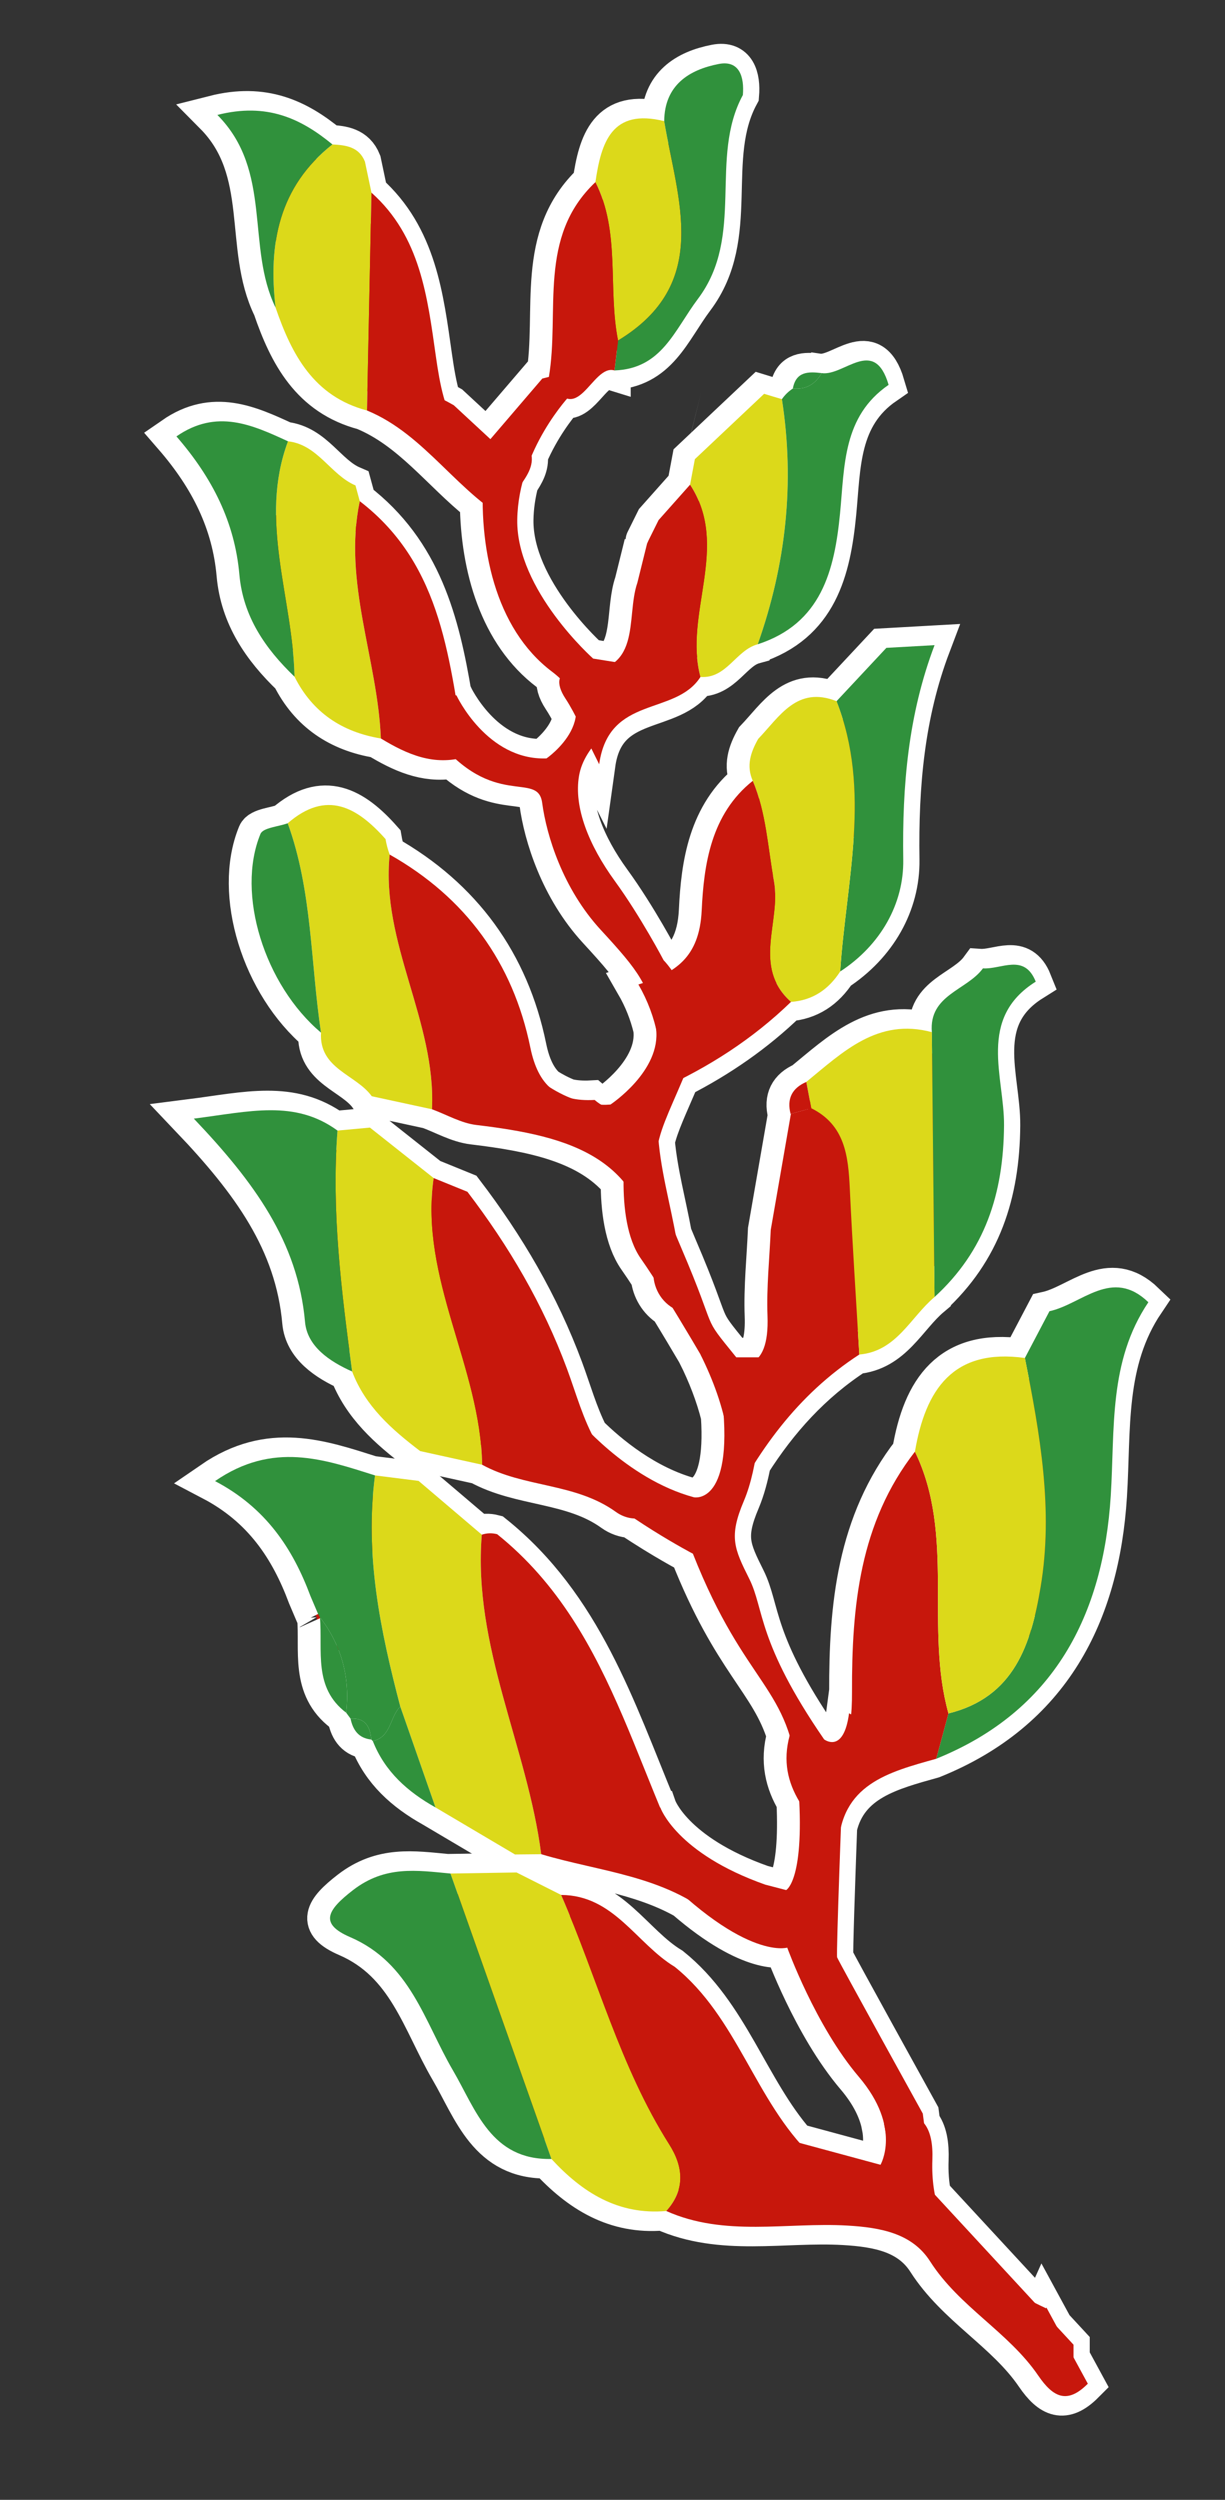 <?xml version="1.0" encoding="utf-8"?>
<!-- Generator: Adobe Illustrator 16.0.0, SVG Export Plug-In . SVG Version: 6.00 Build 0)  -->
<!DOCTYPE svg PUBLIC "-//W3C//DTD SVG 1.1//EN" "http://www.w3.org/Graphics/SVG/1.1/DTD/svg11.dtd">
<svg version="1.1" id="Capa_1" xmlns="http://www.w3.org/2000/svg" xmlns:xlink="http://www.w3.org/1999/xlink" x="0px" y="0px"
	 width="376.568px" height="768px" viewBox="0 0 376.568 768" enable-background="new 0 0 376.568 768" xml:space="preserve">
<rect x="0" y="0" width="376.568" height="768" fill="#333333" stroke="none"/>
<g>
	<path fill="#C7170C" stroke="#FFFFFF" stroke-width="12" stroke-miterlimit="10" d="M147.093,471.483
		c-6.483-5.507-12.96-11.016-19.437-16.524c-4.464-0.559-8.926-1.12-13.391-1.682l0,0c-15.673-4.947-31.357-10.528-49.175,1.742
		c15.605,8.183,23.887,20.72,29.343,35.359c0.781,1.836,1.565,3.67,2.345,5.504c-0.002-0.003,0.554,0.955,0.554,0.955
		c0.883,10.275-2.139,21.625,8.069,29.342c0.755-6.689,0.04-12.977-2.176-18.851c2.216,5.874,2.932,12.161,2.176,18.851
		c-0.002-0.002,1.345,1.815,1.345,1.815c0.718,3.529,2.494,6.012,6.366,6.426c-0.005-0.005,0.48,0.469,0.48,0.469
		c4.973-1.124,5.227-5.971,7.382-9.288c-2.155,3.317-2.409,8.165-7.382,9.288c3.688,9.382,10.72,15.604,19.268,20.392v0.001
		c8.146,4.818,16.292,9.634,24.438,14.449c2.688-0.027,5.374-0.055,8.06-0.083C161.1,536.586,144.284,505.86,147.093,471.483z
		 M122.034,524.288c-4.125-15.682-7.676-31.457-8.566-47.535c0.893,16.083,4.45,31.874,8.593,47.601
		c2.776,7.952,5.554,15.905,8.331,23.859C127.613,540.255,124.832,532.292,122.034,524.288z"/>
	<path fill="#C7170C" stroke="#FFFFFF" stroke-width="12" stroke-miterlimit="10" d="M231.914,197.934
		c19.575-6.355,23.591-22.696,25.296-40.158c1.427-14.625,0.801-29.818,14.938-39.544c-4.435-15.05-13.69-2.598-20.586-3.607
		c0,0,0,0-0.001,0.001c-4.055-0.491-7.882-0.553-8.85,4.734l0,0c-1.342,0.876-2.469,1.977-3.365,3.269
		C243.361,148.35,240.595,173.436,231.914,197.934z"/>
	<path fill="#C7170C" stroke="#FFFFFF" stroke-width="12" stroke-miterlimit="10" d="M97.663,317.249
		c-3.241-21.469-2.671-43.546-10.236-64.328c-2.886,1.053-7.587,1.357-8.376,3.273C71.482,274.583,80.31,302.631,97.663,317.249z"/>
	<path fill="#C7170C" stroke="#FFFFFF" stroke-width="12" stroke-miterlimit="10" d="M286.781,540.328
		c36.337-14.666,51.368-44.309,53.654-80.799c1.29-20.595-0.717-41.233,11.562-59.455c-11.196-10.778-20.385,0.58-30.404,2.755
		c-2.515,4.79-5.036,9.58-7.556,14.37c-22.051-3.083-30.588,9.723-33.798,28.782c12.46,25.652,2.949,54.117,10.302,80.426
		c14.343-3.536,21.089-12.734,24.853-23.994c-3.763,11.26-10.51,20.458-24.853,23.994c-7.353-26.308,2.157-54.773-10.302-80.426
		c-17.013,21.867-19.425,47.522-19.349,73.889c0.007,2.431-0.063,4.748-0.262,6.85l-0.644-0.371
		c-1.667,12.667-7.667,8.017-7.667,8.017c-20.667-30-18.333-39.969-22.999-49.303s-6.334-12.938-1.667-23.938
		c1.523-3.592,2.584-7.702,3.322-11.611c8.328-13.107,18.616-24.59,32.161-33.376c0,0.001,0,0.001,0,0.002
		c11.456-0.982,15.695-11.412,23.125-17.662c-0.001-0.141-0.003-0.282-0.004-0.423c0.001,0.141,0.003,0.281,0.004,0.422
		c15.509-14.193,21.201-31.686,21.368-52.731c0.118-14.895-8.308-32.848,9.75-44.161c-3.532-8.823-10.578-3.701-16.233-4.083
		c-4.95,6.759-16.648,8.11-15.709,19.592c0,0.002,0,0.003,0,0.005c-16.658-4.479-27.347,6.112-38.595,15.292
		c-4.391,1.909-6.036,5.168-4.827,9.828c0.032-0.009,0.065-0.018,0.098-0.027c-2.066,11.882-4.129,23.763-6.198,35.663
		c-0.373,8.803-1.326,17.61-0.997,26.371c0.24,6.38-0.77,10.446-2.742,12.774h-6.855c-11.333-14-5-5.833-17-33.833
		c-0.588-1.371-1.127-2.665-1.641-3.918c-1.755-9.552-4.368-19.032-5.233-28.659c1.247-5.3,3.972-10.797,7.54-19.256
		c0.02-0.045,0.034-0.089,0.053-0.135c12.108-6.186,23.237-13.84,33.098-23.399c0,0-0.001,0-0.001-0.001
		c6.675-0.461,11.563-3.819,15.127-9.333c0.902-13.785,3.306-27.59,4.161-41.376c-0.854,13.785-3.258,27.591-4.16,41.377
		c12.424-8.095,19.59-20.797,19.387-34.34c-0.345-22.755,1.548-44.645,9.624-65.923c-4.94,0.278-9.878,0.554-14.812,0.83
		c-5.103,5.46-10.214,10.924-15.321,16.388c-0.002-0.003-0.003-0.006-0.004-0.01c-12.171-4.799-17.472,4.703-24.087,11.599
		c-2.314,4.091-3.719,8.264-1.66,12.873c0,0,0,0.001,0.001,0.001c-12.854,10.227-15.043,25.697-15.705,39.832
		c-0.447,9.489-3.807,14.818-9.234,18.333c-1.395-1.971-2.466-3.048-2.466-3.048s-7-13.335-15-24.335s-12.666-22.666-11-32.333
		c0.536-3.111,1.941-5.873,3.782-8.382c0.731,1.5,1.525,3.108,2.407,4.853c2.983-21.404,23.412-14.729,31.133-26.831
		c8.104,0.572,10.862-8.228,17.607-10.038c8.68-24.498,11.445-49.584,7.432-75.305c-1.834-0.528-3.65-1.084-5.468-1.643
		c-7.098,6.695-14.193,13.387-21.292,20.081c-0.492,2.613-0.982,5.223-1.474,7.836c-3.232,3.637-6.464,7.27-9.683,10.887
		c-1.03,2.088-2.075,4.19-3.123,6.293c0,0-0.424,0.946-0.418,0.934c-0.986,3.997-1.98,8.003-2.973,12
		c-2.712,7.853-0.462,19.072-6.911,24.383l-6.684-1.07c0,0-23.665-21.003-23.332-42.669c0.062-4.021,0.665-7.869,1.604-11.472
		c1.688-2.503,3.209-5.083,2.809-8.152c3.735-8.74,8.803-15.133,10.925-17.596c5.319,1.562,9.229-10.258,14.552-8.633
		c0,0,0,0,0-0.001c14.558-0.534,18.345-12.271,25.667-22.009c14.579-19.386,3.274-43.192,13.8-62.605
		c0.464-5.501-1.025-10.776-7.402-9.542c-9.146,1.768-16.68,6.503-16.783,17.564c-16.138-4-19.376,6.54-21.142,18.747
		c-17.841,16.819-10.907,39.564-14.304,59.83l-2.021,0.5l-15.959,18.625l-11.25-10.417c-1.019-0.586-1.943-1.077-2.821-1.523
		c-1.227-4.082-1.999-8.659-2.672-13.369c-2.613-18.317-4.717-36.953-19.817-50.417c-0.667-3.172-1.338-6.346-2.005-9.52
		c-1.839-4.587-5.846-5.08-9.998-5.301l0,0c-9.646-7.92-20.095-12.933-35.362-9.06c17.069,17.207,8.746,40.493,17.893,59.197
		c0,0,0,0.001,0,0.001c4.96,14.46,11.744,27.288,28.101,31.604c14.518,5.974,23.713,18.893,35.557,28.357
		c0.203,19.793,6.001,40.322,21.291,51.863c0.921,0.695,1.72,1.39,2.447,2.083c-0.537,1.515,0.078,3.719,1.675,6.144
		c1.133,1.722,2.145,3.529,3.188,5.553c-1.073,7.425-8.976,12.887-8.976,12.887c-18.333,0.667-27.667-19.333-27.667-19.333
		c-0.102-0.027-0.189-0.044-0.289-0.07c-3.78-22.374-9.175-44.08-29.448-59.618v0c-0.436-1.616-0.876-3.228-1.319-4.838
		c-7.71-3.308-11.545-12.54-20.746-13.562c-2.851,7.617-3.77,15.18-3.673,22.715c-0.098-7.536,0.822-15.099,3.673-22.716
		c-10.941-5.033-21.885-10.106-34.294-1.508c11.14,12.838,17.933,26.442,19.348,42.458c1.135,12.844,7.931,22.732,16.948,31.364
		c0,0,0,0,0,0.001c5.523,10.991,14.594,17.013,26.555,18.987c-0.866-21.354-9.184-42.044-7.752-63.603
		c-1.432,21.559,6.887,42.249,7.752,63.602c7.185,4.343,14.571,7.747,22.999,6.339c14.64,13.162,25.406,4.632,26.581,13.449
		c1.333,10,6.334,26.334,18,39c6.409,6.958,10.396,11.504,12.971,16.342c-0.459,0.149-0.922,0.297-1.394,0.441
		c2.528,4.374,4.307,8.903,5.425,13.567c1.649,12.992-14.002,23.315-14.002,23.315c-0.948,0.083-1.885,0.104-2.81,0.074
		c-0.67-0.385-1.356-0.868-2.067-1.482c-2.714,0.148-5.104-0.029-7.219-0.523c-2.409-0.944-4.629-2.135-6.601-3.383
		c-2.896-2.654-4.812-6.673-5.945-12.212c-5.332-26.057-19.859-46.048-43.235-59.265c0,0,0,0,0,0.001
		c-0.576-1.546-0.997-3.133-1.272-4.761c-8.703-9.803-18.108-15.239-30.073-4.86c7.565,20.782,6.994,42.859,10.236,64.328
		c-0.639,11.175,10.701,12.784,15.6,19.536c6.165,1.331,12.329,2.664,18.509,4.002c0,0,0,0,0-0.001
		c4.524,1.658,8.946,4.265,13.613,4.827c18.248,2.19,35.273,5.581,45.276,17.427c-0.017,8.056,1.047,17.542,5.322,23.626
		c1.187,1.689,2.515,3.679,3.917,5.844c0.382,3.575,2.333,7.136,5.821,9.265c3.043,4.96,6.079,10.055,8.611,14.358
		c-0.01-0.005-0.019-0.009-0.027-0.013c3.087,6.19,5.539,12.476,7.143,18.887c1.81,27.215-9.132,24.992-9.132,24.992
		c-13.822-3.73-25.188-13.234-31.344-19.297c-3.22-6.337-5.232-13.548-7.691-20.171c-7.389-19.904-17.859-37.689-30.607-54.391
		c-3.467-1.407-6.929-2.815-10.386-4.222c-6.529-5.167-13.06-10.338-19.587-15.505c-3.322,0.307-6.642,0.614-9.968,0.922
		c0,0,0,0,0-0.001c-13.151-9.583-26.956-5.859-44.17-3.672c18.518,19.457,32.003,37.86,34.186,62.461
		c0.668,7.523,7.528,12.131,14.481,15.23c0,0.001,0,0.002,0,0.002c4.036,10.654,12.179,17.801,20.905,24.442
		c6.353,1.398,12.707,2.799,19.061,4.197c12.845,7.086,28.585,5.479,41.129,14.503c1.675,1.205,3.692,1.924,5.668,1.994
		c9.662,6.477,17.99,10.84,17.99,10.84c13.159,33.298,24.582,39.181,29.748,55.849c-2.168,7.924-0.525,14.431,2.949,20.257
		c1.174,24.541-4.031,27.229-4.031,27.229l-6.416-1.667c-27.416-9.667-32.25-23.667-32.25-23.667l-0.085-0.02
		c-12.568-30.332-22.728-62.032-50.091-83.981c-1.595-0.412-3.167-0.361-4.716,0.15c-2.808,34.377,14.007,65.102,18.265,98.165
		c15.102,4.519,31.294,6.06,45.178,13.906c20.621,17.816,30.449,14.795,30.449,14.795s8.666,24.017,22,39.684
		c4.637,5.448,6.852,10.374,7.772,14.484c-0.004,0.008-0.006,0.017-0.009,0.024c0.122,0.614,0.239,1.234,0.353,1.856
		c0.927,6.607-1.45,10.666-1.45,10.666l-24.871-6.724c-14.559-16.636-20.495-39.707-38.392-54.102
		c-11.791-7.123-18.667-22.003-34.909-22.076v-0.001c-4.57-2.301-9.139-4.603-13.715-6.904c-6.769,0.109-13.535,0.218-20.303,0.327
		v0.001c-10.412-0.978-20.094-2.54-29.993,5.12c-7.91,6.121-10.388,10.306-0.878,14.402c18.555,7.993,22.822,25.901,31.637,40.967
		c7.043,12.044,11.699,27.632,30.269,27.199c9.511,10.319,20.539,17.284,35.305,15.989l-0.001,0.001
		c17.962,8.04,37.065,3.406,55.587,4.468c10.559,0.604,20.063,2.477,25.516,10.998c8.955,13.993,24.102,21.705,33.247,35.1
		c4.665,6.833,8.985,8.761,15.239,2.49c-1.468-2.7-2.936-5.398-4.403-8.099v-3.888l-5.129-5.545c-1.066-1.962-2.133-3.924-3.2-5.886
		l-0.111,0.249c-1.157-0.542-2.302-1.094-3.433-1.654l-30.737-33.23c-0.643-3.283-0.918-6.853-0.774-10.75
		c0.171-4.61-0.459-8.641-2.562-11.211l-0.387-2.974c0,0-26-46.998-26.333-47.998c-0.223-0.67,0.601-24.373,1.168-39.95
		C260.797,547.268,273.914,543.936,286.781,540.328z M317.168,496.135c-0.341,1.429-0.71,2.837-1.12,4.218
		C316.458,498.972,316.827,497.563,317.168,496.135z M236.899,270.707c0.228,1.239,0.336,2.496,0.367,3.764
		C237.235,273.204,237.126,271.947,236.899,270.707c-0.095-0.514-0.183-1.029-0.271-1.545
		C236.716,269.677,236.804,270.192,236.899,270.707z M131.844,338.263c0.189-24.316-13.767-46.287-13.367-70.645
		C118.077,291.976,132.033,313.946,131.844,338.263z"/>
</g>
<g>
	<path fill="#DCD91A" d="M172.494,582.162c11.131,25.522,18.131,52.826,33.236,76.646c4.344,6.85,5.025,13.893-0.915,20.455
		c-14.766,1.295-25.795-5.671-35.306-15.99c-10.348-29.229-20.69-58.457-31.033-87.688c6.768-0.109,13.534-0.218,20.303-0.327
		C163.356,577.56,167.924,579.861,172.494,582.162z"/>
	<path fill="#DCD91A" d="M128.672,454.959c6.477,5.509,12.953,11.018,19.437,16.524c-2.809,34.377,14.007,65.103,18.265,98.165
		c-2.686,0.028-5.371,0.056-8.06,0.083c-8.146-4.815-16.292-9.631-24.438-14.449c-3.604-10.312-7.2-20.62-10.8-30.929
		c-6.139-23.304-11.017-46.744-7.796-71.076C119.745,453.839,124.208,454.4,128.672,454.959z"/>
	<path fill="#DCD91A" d="M113.718,346.415c6.527,5.167,13.058,10.338,19.587,15.505c-4.401,30.946,14.424,57.96,14.908,88.077
		c-6.354-1.398-12.708-2.799-19.061-4.197c-8.727-6.642-16.869-13.788-20.905-24.442c-3.267-24.565-6.421-49.14-4.498-74.021
		C107.075,347.029,110.396,346.722,113.718,346.415z"/>
	<path fill="#30913C" d="M315.05,417.203c2.521-4.791,5.042-9.583,7.558-14.374c10.02-2.175,19.208-13.533,30.404-2.755
		c-12.278,18.222-10.271,38.86-11.562,59.455c-2.286,36.49-17.317,66.133-53.654,80.799c1.253-4.644,2.506-9.282,3.76-13.921
		c20.279-5,25.381-21.313,28.321-38.779C323.88,463.833,319.676,440.475,315.05,417.203z"/>
	<path fill="#DCD91A" d="M119.789,262.543c-2.775,27.266,14.322,51.229,12.999,78.245c-6.18-1.338-12.344-2.671-18.509-4.002
		c-4.898-6.752-16.238-8.361-15.6-19.536c-3.242-21.469-2.671-43.546-10.236-64.328c11.965-10.379,21.37-4.943,30.073,4.86
		C118.792,259.41,119.213,260.997,119.789,262.543z"/>
	<path fill="#30913C" d="M138.478,575.586c10.343,29.23,20.687,58.459,31.033,87.688c-18.569,0.433-23.226-15.155-30.269-27.199
		c-8.814-15.065-13.082-32.974-31.637-40.967c-9.51-4.097-7.032-8.281,0.878-14.402
		C118.383,573.046,128.065,574.608,138.478,575.586z"/>
	<path fill="#DCD91A" d="M112.185,49.671c0.667,3.174,1.338,6.348,2.005,9.52c-0.457,22.307-0.914,44.613-1.372,66.922
		c-16.356-4.316-23.141-17.144-28.101-31.604c-2.306-19.551,0.987-37.145,17.47-50.139
		C106.339,44.591,110.346,45.084,112.185,49.671z"/>
	<path fill="#DCD91A" d="M232.93,197.934c-6.745,1.81-9.503,10.611-17.608,10.038c-5.257-19.464,9.267-39.995-3.193-59.069
		c0.491-2.613,0.981-5.223,1.474-7.836c7.099-6.694,14.194-13.386,21.292-20.081c1.817,0.559,3.634,1.115,5.468,1.643
		C244.375,148.35,241.61,173.436,232.93,197.934z"/>
	<path fill="#30913C" d="M115.281,453.277c-3.221,24.332,1.656,47.772,7.769,71.011c-3.239,3.17-2.758,9.317-8.441,10.602
		c0,0-0.485-0.474-0.48-0.469c-0.346-3.896-1.776-6.727-6.366-6.426c0,0-1.347-1.817-1.345-1.815
		c1.227-10.854-1.406-20.652-8.069-29.342c0,0-0.556-0.958-0.554-0.955c-0.779-1.834-1.563-3.668-2.345-5.504
		c-5.456-14.64-13.737-27.177-29.343-35.359C83.924,442.749,99.609,448.33,115.281,453.277z"/>
	<path fill="#DCD91A" d="M109.276,149.141c0.443,1.611,0.884,3.223,1.319,4.839c-5.221,24.958,5.501,48.496,6.491,72.9
		c-11.961-1.974-21.031-7.996-26.555-18.987c-0.47-24.114-11.124-47.939-2.002-72.314
		C97.731,136.601,101.566,145.833,109.276,149.141z"/>
	<path fill="#30913C" d="M286.451,317.092c-0.939-11.482,10.759-12.833,15.709-19.592c5.655,0.382,12.701-4.74,16.233,4.083
		c-18.058,11.313-9.632,29.267-9.75,44.161c-0.167,21.046-5.859,38.538-21.368,52.731
		C286.998,371.349,286.724,344.221,286.451,317.092z"/>
	<path fill="#30913C" d="M103.75,347.336c-1.923,24.881,1.23,49.455,4.498,74.021c-6.953-3.1-13.814-7.708-14.482-15.231
		c-2.183-24.601-15.668-43.004-34.186-62.461C76.794,341.477,90.599,337.753,103.75,347.336z"/>
	<path fill="#30913C" d="M287.288,198.203c-8.076,21.278-9.969,43.168-9.624,65.923c0.203,13.543-6.963,26.245-19.387,34.34
		c1.814-27.709,9.694-55.498-1.135-83.032c5.112-5.468,10.228-10.936,15.334-16.401C277.41,198.757,282.348,198.481,287.288,198.203
		z"/>
	<path fill="#30913C" d="M88.53,135.578c-9.122,24.375,1.532,48.201,2.002,72.314c-9.018-8.632-15.813-18.52-16.948-31.364
		c-1.415-16.016-8.208-29.62-19.348-42.458C66.645,125.472,77.588,130.545,88.53,135.578z"/>
	<path fill="#DCD91A" d="M183.033,55.966c1.766-12.208,5.003-22.751,21.143-18.75c4.096,24.308,14.567,49.977-14.185,67.394
		C186.792,88.521,190.818,71.399,183.033,55.966z"/>
	<path fill="#30913C" d="M232.93,197.934c8.681-24.498,11.446-49.584,7.432-75.305c0.896-1.292,2.023-2.393,3.365-3.269
		c3.995,0.382,6.898-1.285,8.851-4.735c6.896,1.009,16.151-11.443,20.586,3.607c-14.137,9.726-13.511,24.919-14.938,39.544
		C256.521,175.238,252.505,191.579,232.93,197.934z"/>
	<path fill="#30913C" d="M189.991,104.61c28.751-17.417,18.279-43.086,14.185-67.394c0.104-11.061,7.638-15.796,16.783-17.564
		c6.377-1.234,7.866,4.041,7.402,9.542c-10.525,19.413,0.779,43.219-13.8,62.605c-7.322,9.738-11.109,21.475-25.667,22.009
		C189.258,110.743,189.625,107.678,189.991,104.61z"/>
	<path fill="#30913C" d="M88.443,252.921c7.565,20.782,6.995,42.859,10.236,64.328c-17.354-14.618-26.182-42.666-18.612-61.055
		C80.856,254.278,85.557,253.974,88.443,252.921z"/>
	<path fill="#30913C" d="M102.188,44.371C85.705,57.365,82.412,74.959,84.718,94.51c-9.148-18.705-0.823-41.993-17.894-59.2
		C82.093,31.437,92.542,36.45,102.188,44.371z"/>
	<path fill="#30913C" d="M114.609,534.89c5.684-1.283,5.202-7.432,8.441-10.602c3.626,10.374,7.224,20.684,10.827,30.994
		C125.329,550.495,118.296,544.271,114.609,534.89z"/>
	<path fill="#30913C" d="M98.348,496.838c6.663,8.688,9.295,18.486,8.069,29.342C96.209,518.463,99.231,507.113,98.348,496.838z"/>
	<path fill="#30913C" d="M252.577,114.626c-1.952,3.45-4.855,5.117-8.851,4.735C244.695,114.072,248.522,114.135,252.577,114.626z"
		/>
	<path fill="#30913C" d="M107.762,527.995c4.59-0.301,6.021,2.53,6.366,6.426C110.256,534.007,108.48,531.524,107.762,527.995z"/>
	<path fill="#DCD91A" d="M231.405,239.883c-2.059-4.609-0.654-8.782,1.66-12.873c6.615-6.896,11.916-16.398,24.087-11.599
		c10.819,27.557,2.939,55.345,1.125,83.054c-3.563,5.514-8.452,8.872-15.128,9.333c-12.074-10.749-2.971-24.752-5.234-37.091
		C236.014,260.356,235.555,249.774,231.405,239.883z"/>
	<path fill="#C7170C" d="M215.323,416.121c12.477,5.766,21.271,5.693,20.609-11.896c-0.329-8.761,0.624-17.568,0.997-26.371
		c2.074-11.928,4.142-23.838,6.213-35.748l-0.11,0.11c2.119-0.588,4.238-1.173,6.357-1.761
		c10.413,5.177,11.373,14.751,11.845,24.781c0.799,16.977,1.929,33.934,2.917,50.9c-18.999,12.324-31.613,29.936-41.355,49.929
		C227.046,448.41,223.221,431.961,215.323,416.121z"/>
	<path fill="#C7170C" d="M291.556,526.407c-1.253,4.639-2.507,9.277-3.76,13.921c-14.594,4.092-29.52,7.82-30.078,27.349
		c-10.343-10.405-20.293-20.956-13.964-37.563c15.847,13.955,18.192,3.624,18.151-10.244c-0.076-26.366,2.336-52.021,19.349-73.889
		C293.713,471.634,284.203,500.1,291.556,526.407z"/>
	<path fill="#C7170C" d="M223.226,465.515c-1.525,1.249-1.713,2.669-0.563,4.264c-0.443-1.053-1.007-2.078-1.228-3.171
		C221.389,466.371,222.597,465.885,223.226,465.515z"/>
	<path fill="#DCD91A" d="M291.556,526.407c-7.353-26.309,2.158-54.773-10.302-80.426c3.21-19.062,11.749-31.868,33.806-28.781
		c4.616,23.273,8.821,46.633,4.817,70.428C316.937,505.096,311.834,521.407,291.556,526.407z"/>
	<path fill="#DCD91A" d="M264.151,416.139c-0.988-16.968-2.118-33.925-2.917-50.9c-0.472-10.03-1.433-19.604-11.848-24.768
		c-0.513-2.683-1.021-5.383-1.529-8.081c11.248-9.181,21.938-19.772,38.597-15.292c0.271,27.124,0.544,54.251,0.822,81.379
		C279.846,404.727,275.607,415.156,264.151,416.139z"/>
	<path fill="#C7170C" d="M247.857,332.39c0.509,2.698,1.017,5.398,1.529,8.081c-2.117,0.573-4.236,1.159-6.356,1.747
		C241.821,337.558,243.466,334.299,247.857,332.39z"/>
	<g>
		<path fill="#C7170C" d="M272.537,649.887c11.545-2.543,14.422,4.379,14.078,13.631c-0.923,24.986,15.403,36.475,34.944,45.635
			l0.111-0.249c4.246,7.805,8.489,15.608,12.732,23.417c-6.254,6.271-10.574,4.343-15.239-2.49
			c-9.146-13.395-24.292-21.106-33.247-35.1c-5.453-8.521-14.957-10.395-25.516-10.998c-18.521-1.062-37.625,3.572-55.587-4.468
			c5.939-6.563,5.257-13.605,0.915-20.455c-15.105-23.82-22.105-51.124-33.236-76.646c16.243,0.072,23.119,14.953,34.91,22.076
			c19.329,15.547,24.699,41.221,42.057,57.97c4.491,4.333,8.245,14.066,17.068,9.763c7.893-3.85,6.702-12.041,5.235-19.43
			C272.109,651.682,272.368,650.799,272.537,649.887z"/>
		<path fill="#C7170C" d="M203.121,334.192c-4.593,23.417,9.021,45.313,5.727,68.622c-5.216-1.979-7.904-6.77-8.003-11.345
			c-0.786-36.215-26.158-42.46-54.443-45.855c-4.667-0.563-9.089-3.169-13.613-4.827c1.323-27.018-15.774-50.979-12.999-78.245
			c23.376,13.217,37.903,33.208,43.235,59.265c2.407,11.759,8.274,16.744,19.765,16.118
			C191.111,345.108,196.366,335.566,203.121,334.192z"/>
		<path fill="#C7170C" d="M243.151,307.799c-11.774,11.415-25.353,20.122-40.255,26.845c0.987-11.39-0.874-22.196-6.652-32.193
			c11.285-3.442,18.773-8.226,19.457-22.734c0.662-14.136,2.852-29.606,15.706-39.833c4.148,9.891,4.608,20.473,6.508,30.825
			C240.178,283.047,231.074,297.05,243.151,307.799z"/>
		<path fill="#C7170C" d="M112.818,126.113c0.458-22.309,0.915-44.615,1.372-66.922c15.101,13.464,17.204,32.1,19.817,50.417
			c2.46,17.228,6.22,32.727,28.896,28.425c3.583,9.138-10.561,13.815-4.599,22.948C140.953,152.211,131.116,133.642,112.818,126.113
			z"/>
		<path fill="#C7170C" d="M117.086,226.879c-0.989-24.404-11.712-47.942-6.491-72.9c25.977,19.909,27.525,49.945,32.552,78.537
			C133.419,235.444,125.128,231.74,117.086,226.879z"/>
		<path fill="#C7170C" d="M189.991,104.61c-0.366,3.068-0.733,6.133-1.097,9.199c-7.027-2.146-11.591,19.168-20.188,2.139
			c3.459-20.306-3.56-43.127,14.332-59.99C190.818,71.399,186.792,88.521,189.991,104.61z"/>
		<path fill="#C7170C" d="M199.323,166.083c1.048-2.103,2.093-4.205,3.123-6.293c3.219-3.617,6.45-7.25,9.683-10.887
			c12.46,19.074-2.063,39.605,3.194,59.069c-7.721,12.102-28.149,5.427-31.133,26.831c-4.895-9.68-7.145-15.292-10.402-20.243
			c-3.041-4.619-2.564-8.463,2.774-8.197c21.445,1.064,15.593-16.408,19.37-27.346c0.992-3.997,1.986-8.003,2.973-12
			C198.899,167.029,199.323,166.083,199.323,166.083z"/>
		<path fill="#C7170C" d="M166.373,569.648c-4.258-33.063-21.072-63.788-18.265-98.165c1.549-0.512,3.121-0.563,4.716-0.15
			c37.911,30.409,42.796,79.537,66.819,117.811C204.246,576.2,184.521,575.078,166.373,569.648z"/>
		<path fill="#C7170C" d="M148.213,449.997c-0.484-30.116-19.31-57.131-14.908-88.077c3.457,1.406,6.919,2.814,10.386,4.222
			c12.748,16.701,23.219,34.486,30.607,54.391c5.56,14.971,8.821,32.956,28.962,37.026c-0.859,9.944-8.918,10.539-13.918,6.941
			C176.798,455.477,161.058,457.083,148.213,449.997z"/>
		<path fill="#C7170C" d="M139.5,124.5l11.25,10.417l15.959-18.625l5.312-1.313l3.323,6.344c0,0-16.006,16.672-16.339,38.338
			s23.332,42.669,23.332,42.669l8.331,1.334l6.667-2.333l4.999,8c0,0-1.333,1.667-7,7.334s-15.668,12-17.334,21.667
			s3,21.333,11,32.333S204,295,204,295s15,15,6,36.333s-12.666,23.833-0.666,51.833s5.667,19.833,17,33.833H234l10,7.834
			l-10.333,9.416c0,0-0.333,15.875-5,26.875s-2.999,14.604,1.667,23.938s2.332,19.303,22.999,49.303c0,0,6,4.65,7.667-8.017
			l15.333,8.832c0,0-3.333,10.157-17.333,12.823c0,0-1.999,52.331-1.666,53.331s26.333,47.998,26.333,47.998l3.166,24.333
			L330,720.334V733h-7l-47.667-52.833l-28.667-3.249L245,658.126l25.666,6.938c0,0,6.668-11.364-6.666-27.031s-22-39.684-22-39.684
			s-14,4.326-43.667-27.674s-9-7.338-9-7.338l3.521-10.335L203,555.334c0,0,4.834,14,32.25,23.667l6.416,1.667
			c0,0,6.004-3.084,3.667-33S229.334,518.667,213,477.334c0,0-21-11-35-24c0,0-10,0.333-15-7.667s4-11,4-11l10,0.667
			c0,0,15.333,18.999,36.333,24.666c0,0,12.999,2.666,8.333-33c0,0-15.999-28-24.666-40.333S192.855,348,192.855,348
			s-16.521,6.333-37.521-7c0,0-11.667-10.667,4.333-14.667c0,0,12.666,14.333,28,13c0,0,15.666-10.333,14-23.333
			s-5.334-17.667-17-30.333s-16.667-29-18-39s-15,2.333-32.667-20c0,0-9.667-17.333,6.333-13c0,0,9.334,20,27.667,19.333
			c0,0,19.332-13.333,1.666-26.667s-22.667-38.667-21-61c0,0-13-2.667-20-13.667C128.666,131.667,118.335,112.332,139.5,124.5z"/>
	</g>
</g>
</svg>
